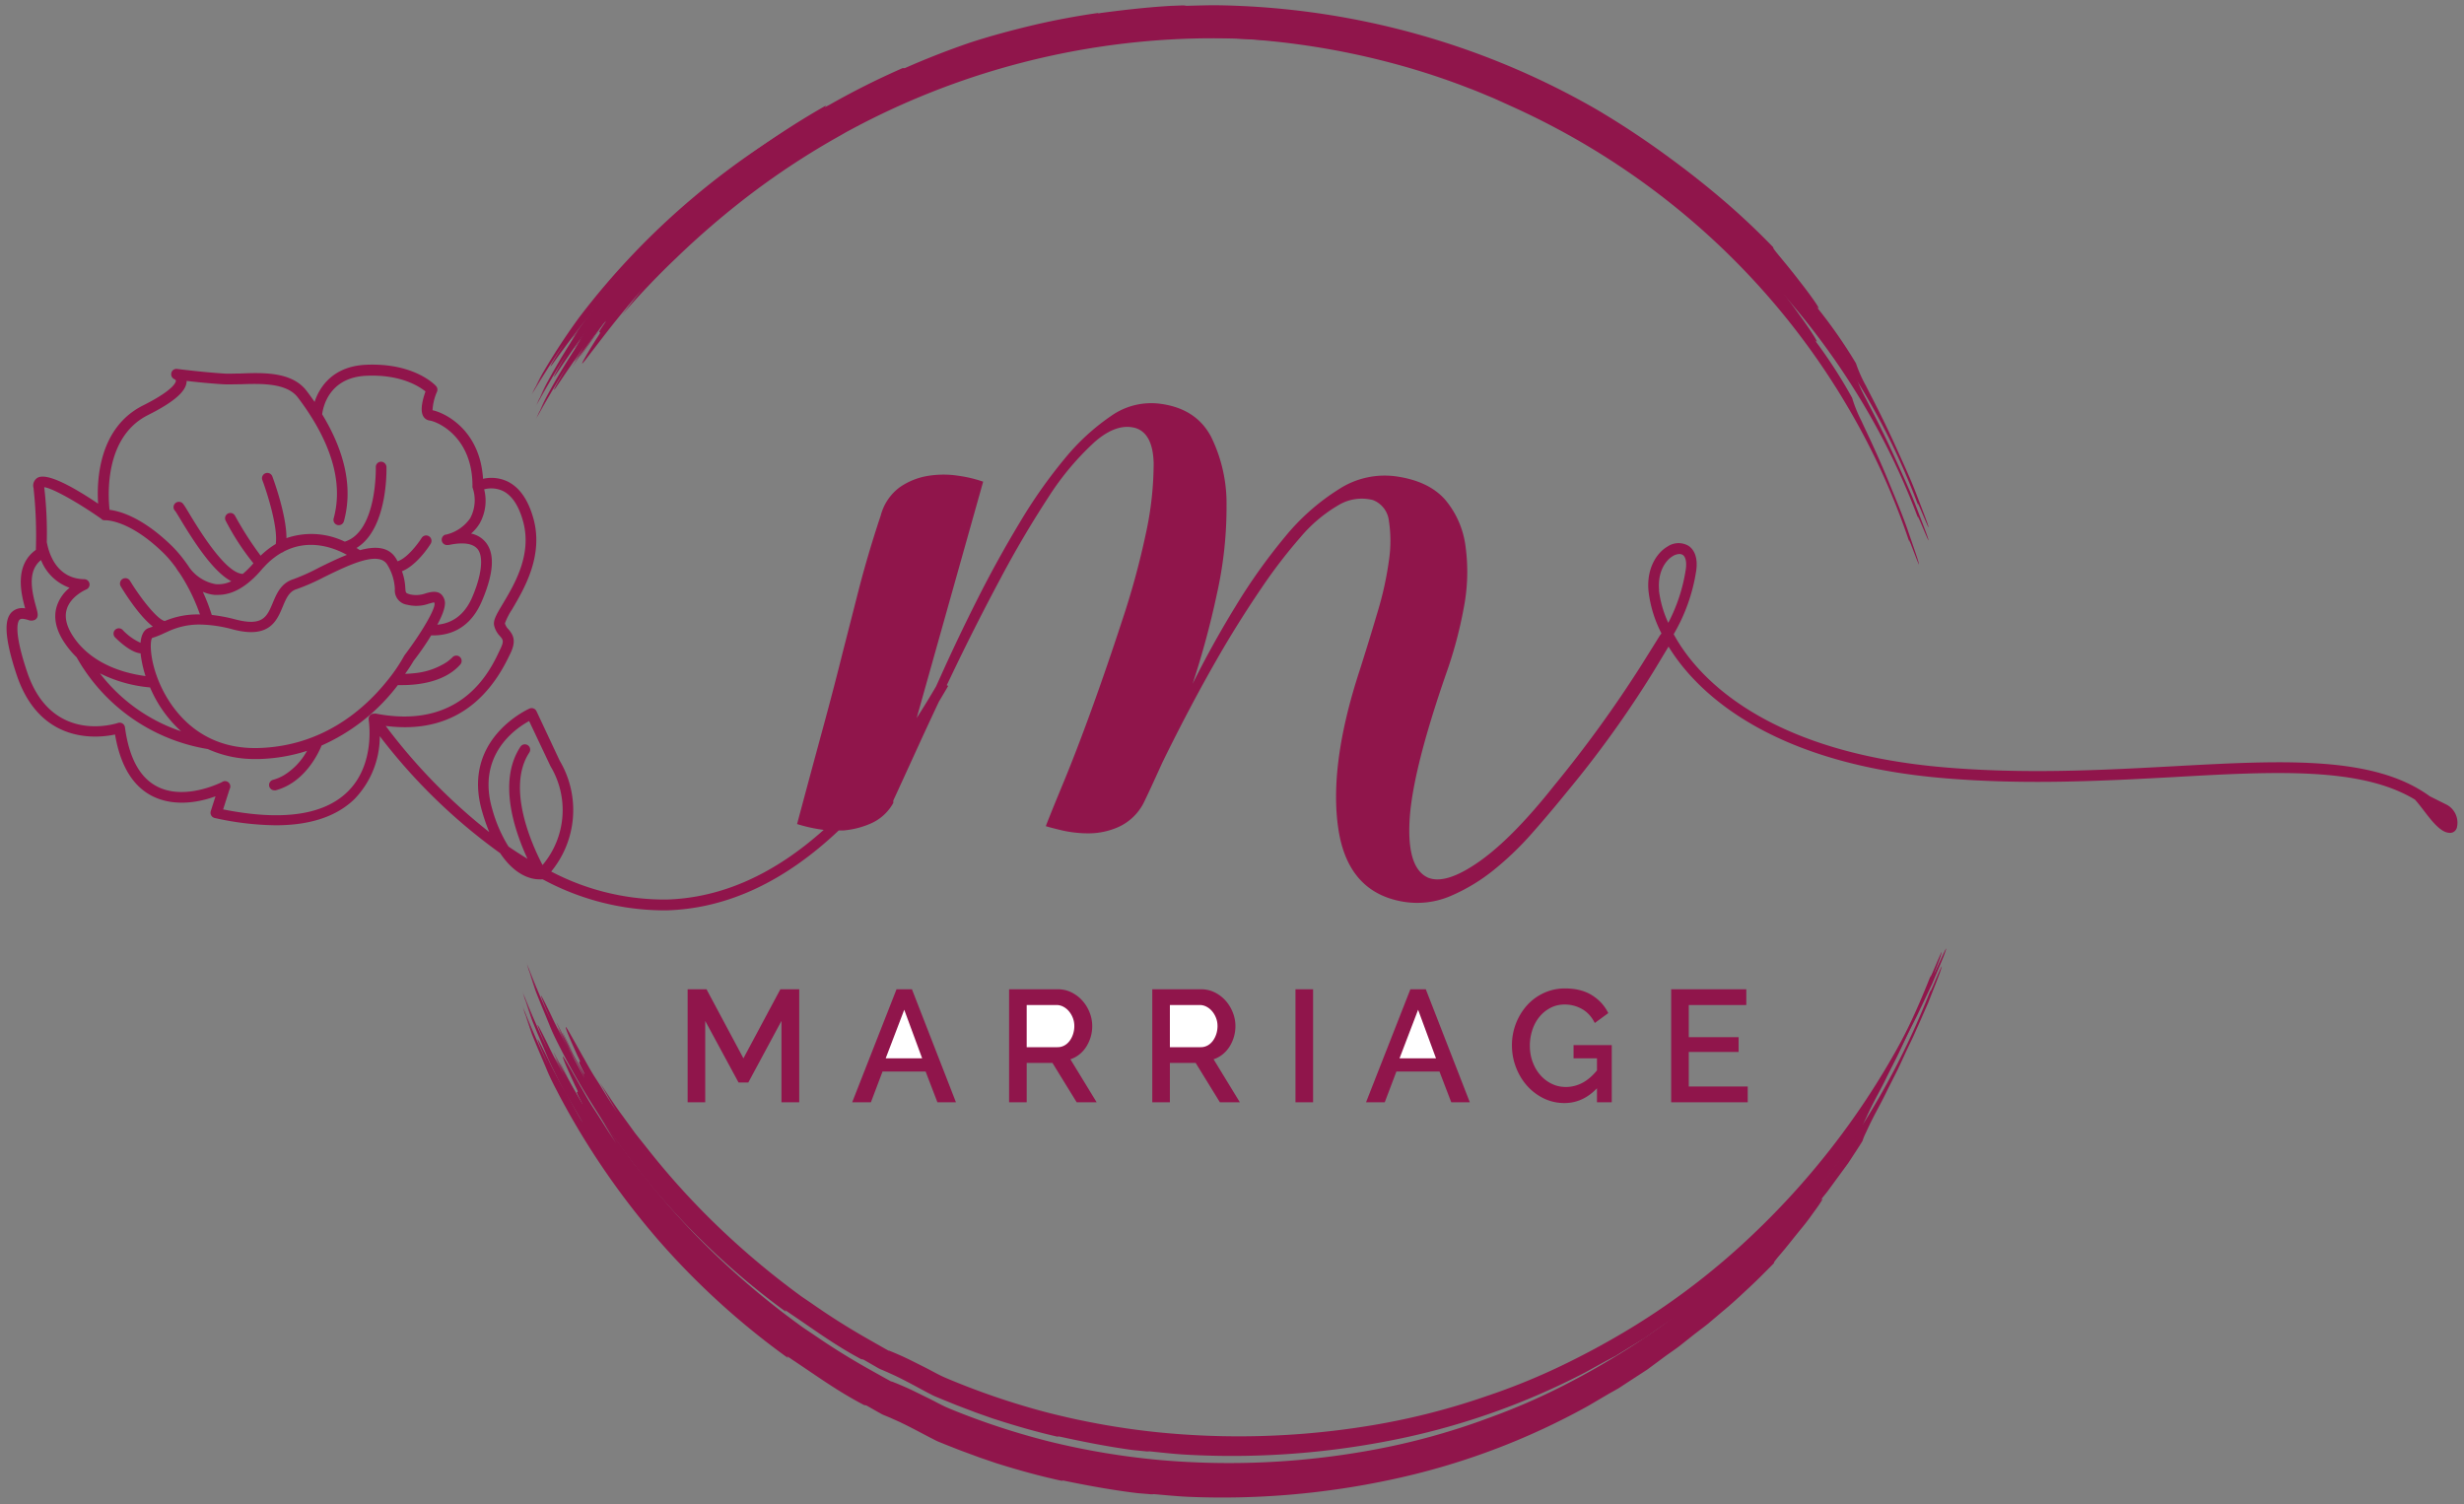 <svg height="105" viewBox="0 0 172 105" width="172" xmlns="http://www.w3.org/2000/svg"><rect x="0" y="0" width="172" height="105" fill="#808080" stroke="none"/><g fill="none" fill-rule="evenodd"><path d="m55.014 94.804c.032 0-.3-.302.254.086 1.774 1.174 3.153 2.199 5.044 3.189l.16.027 1.094.618c.207.098.246.102.351.149l.278.117.55.247c.735.344 1.477.747 2.247 1.15.168.079.39.208.57.274l.57.231c.39.149.782.313 1.141.442l1.125.415 1.145.391c1.535.482 3.082.912 4.644 1.245-.078-.04-.113-.063.2 0 1.3.266 3.125.618 5.004.845l.848.07c.102.015.206.015.308 0 .86.075 1.621.149 2.344.184 4.734.205 9.475-.19 14.11-1.174a49.44 49.44 0 0 0 13.88-5.18l1.398-.822.696-.391.676-.443 1.34-.872 1.261-.935c.313-.227.645-.446.97-.693l.987-.783c.333-.262.684-.516 1.016-.782l.996-.845c.676-.552 1.309-1.15 1.922-1.722.614-.571 1.172-1.147 1.711-1.686-.113.05.118-.243.508-.697s.895-1.111 1.399-1.722c.254-.305.488-.614.691-.9.203-.285.39-.532.52-.727.265-.392.351-.556.086-.306l.492-.61.492-.673.965-1.319c.559-.845.984-1.506 1.008-1.565.06-.19.135-.375.226-.552.122-.266.29-.63.54-1.119s.597-1.095.98-1.898l.668-1.322c.242-.49.48-1.037.762-1.628l.351-.732c.122-.258.23-.528.352-.782l.711-1.62c.41-1.057.781-1.957.879-2.3.352-1.112-1.043 2.41-.676 1.322a55.515 55.515 0 0 1 -12.11 18.782 50.442 50.442 0 0 1 -8.653 7.102 55.85 55.85 0 0 1 -4.895 2.825 45.07 45.07 0 0 1 -5.215 2.261 47.987 47.987 0 0 1 -8.313 2.274 55.238 55.238 0 0 1 -14.567.677 51.737 51.737 0 0 1 -7.786-1.295 50.983 50.983 0 0 1 -7.031-2.32c-.5-.208-1.012-.506-1.52-.752-.508-.247-1.012-.505-1.516-.728-.253-.11-.503-.219-.754-.317l-.187-.074h-.047l-.055-.031-.328-.18-1.246-.697a48.487 48.487 0 0 1 -3.813-2.383l-.68-.454a56.57 56.57 0 0 1 -6.015-4.98 53.793 53.793 0 0 1 -4.903-5.346l-.906-1.123-.864-1.174c-.593-.782-1.117-1.589-1.664-2.395.469.783.868 1.515 1.27 2.121-.57-.814-1.07-1.667-1.535-2.367s-.782-1.315-.977-1.636c-1.047-1.835-1.27-2.238-1.195-1.956.074.282.488 1.174.836 1.933.539 1.045-.329-.294.547 1.334l-.829-1.444-.758-1.483c-.054-.058.391.861.864 1.671s.883 1.53.613 1.15c-.305-.563-.672-1.142-.984-1.753-.313-.61-.649-1.216-.95-1.811.07.223.602 1.252 1.09 2.207.343.556.656 1.131.938 1.721-.184-.309-.645-1.13-1.055-1.91a15.186 15.186 0 0 0 -.863-1.615c-.04-.04.574 1.15.883 1.745-.473-.916-.926-1.71-1.246-2.371a37.088 37.088 0 0 0 -.715-1.425c-.29-.54-.176-.187.578 1.546-.274-.595-.606-1.315-.922-2.046-.317-.732-.602-1.491-.871-2.129.261.638.695 1.75.945 2.348l-.898-2.18.125.392.664 1.663-.598-1.452.438 1.268c.343.868.714 1.702 1.023 2.45.309.746.649 1.36.879 1.81a53.959 53.959 0 0 0 6.922 10.108 53.28 53.28 0 0 0 9.055 8.237z" fill="#90154b" fill-rule="nonzero"/><path d="m55.014 93.804c.032 0-.3-.302.254.086 1.774 1.174 3.153 2.199 5.044 3.189l.16.027 1.094.618c.207.098.246.102.351.149l.278.117.55.247c.735.344 1.477.747 2.247 1.15.168.079.39.208.57.274l.57.231c.39.149.782.313 1.141.442l1.125.415 1.145.391c1.535.482 3.082.912 4.644 1.245-.078-.04-.113-.063.2 0 1.3.266 3.125.618 5.004.845l.848.07c.102.015.206.015.308 0 .86.075 1.621.149 2.344.184 4.734.205 9.475-.19 14.11-1.174a49.44 49.44 0 0 0 13.88-5.18l1.398-.822.696-.391.676-.443 1.34-.872 1.261-.935c.313-.227.645-.446.97-.693l.987-.783c.333-.262.684-.516 1.016-.782l.996-.845c.676-.552 1.309-1.15 1.922-1.722.614-.571 1.172-1.147 1.711-1.686-.113.05.118-.243.508-.697s.895-1.111 1.399-1.722c.254-.305.488-.614.691-.9.203-.285.39-.532.52-.727.265-.392.351-.556.086-.306l.492-.61.492-.673.965-1.319c.559-.845.984-1.506 1.008-1.565.06-.19.135-.375.226-.552.122-.266.29-.63.54-1.119s.597-1.095.98-1.898l.668-1.322c.242-.49.48-1.037.762-1.628l.351-.732c.122-.258.23-.528.352-.782l.711-1.62c.41-1.057.781-1.957.879-2.3.352-1.112-1.043 2.41-.676 1.322a55.515 55.515 0 0 1 -12.11 18.782 50.442 50.442 0 0 1 -8.653 7.102 55.85 55.85 0 0 1 -4.895 2.825 45.07 45.07 0 0 1 -5.215 2.261 47.987 47.987 0 0 1 -8.313 2.274 55.238 55.238 0 0 1 -14.567.677 51.737 51.737 0 0 1 -7.786-1.295 50.983 50.983 0 0 1 -7.031-2.32c-.5-.208-1.012-.506-1.52-.752-.508-.247-1.012-.505-1.516-.728-.253-.11-.503-.219-.754-.317l-.187-.074h-.047l-.055-.031-.328-.18-1.246-.697a48.487 48.487 0 0 1 -3.813-2.383l-.68-.454a56.57 56.57 0 0 1 -6.015-4.98 53.793 53.793 0 0 1 -4.903-5.346l-.906-1.123-.864-1.174c-.593-.782-1.117-1.589-1.664-2.395.469.783.868 1.515 1.27 2.121-.57-.814-1.07-1.667-1.535-2.367s-.782-1.315-.977-1.636c-1.047-1.835-1.27-2.238-1.195-1.956.074.282.488 1.174.836 1.933.539 1.045-.329-.294.547 1.334l-.829-1.444-.758-1.483c-.054-.058.391.861.864 1.671s.883 1.53.613 1.15c-.305-.563-.672-1.142-.984-1.753-.313-.61-.649-1.216-.95-1.811.07.223.602 1.252 1.09 2.207.343.556.656 1.131.938 1.721-.184-.309-.645-1.13-1.055-1.91a15.186 15.186 0 0 0 -.863-1.615c-.04-.04.574 1.15.883 1.745-.473-.916-.926-1.71-1.246-2.371a37.088 37.088 0 0 0 -.715-1.425c-.29-.54-.176-.187.578 1.546-.274-.595-.606-1.315-.922-2.046-.317-.732-.602-1.491-.871-2.129.261.638.695 1.75.945 2.348l-.898-2.18.125.392.664 1.663-.598-1.452.438 1.268c.343.868.714 1.702 1.023 2.45.309.746.649 1.36.879 1.81a53.959 53.959 0 0 0 6.922 10.108 53.28 53.28 0 0 0 9.055 8.237z" fill="#90154b" fill-rule="nonzero"/><path d="m54.867 91.58c.031 0-.295-.3.252.088 1.753 1.179 3.115 2.206 4.988 3.207l.16.03 1.083.623c.205.1.244.104.348.152l.276.12.546.25c.729.35 1.464.757 2.226 1.165.167.079.387.21.566.277l.566.236c.388.152.776.32 1.133.452l1.118.426 1.137.402c1.527.498 3.066.945 4.623 1.298-.078-.04-.112-.063.2.003 1.295.283 3.113.66 4.988.914l.846.083c.102.016.206.018.309.005.858.088 1.618.174 2.34.22 4.73.283 9.477-.021 14.129-.904a50.14 50.14 0 0 0 13.967-4.83l1.412-.78.702-.37.683-.421 1.355-.831 1.278-.893c.316-.217.652-.426.98-.661l1.002-.749c.337-.25.693-.494 1.03-.748l1.01-.81c.685-.528 1.328-1.103 1.951-1.651.624-.549 1.192-1.102 1.74-1.62-.114.047.122-.236.52-.674.399-.437.914-1.071 1.428-1.66.26-.294.499-.593.707-.869s.4-.514.532-.703c.272-.378.361-.537.091-.297l.503-.589.504-.65.987-1.273c.573-.818 1.01-1.457 1.035-1.514.063-.185.142-.365.236-.536.126-.258.3-.612.558-1.086.259-.474.617-1.062 1.014-1.84l.69-1.282c.251-.475.499-1.007.79-1.58l.364-.71c.126-.25.24-.513.365-.76l.74-1.572c.428-1.027.814-1.9.918-2.236.37-1.081-1.085 2.34-.699 1.282a54.241 54.241 0 0 1 -12.432 18.168 50.26 50.26 0 0 1 -8.775 6.8 56.196 56.196 0 0 1 -4.943 2.68 45.61 45.61 0 0 1 -5.253 2.122 48.831 48.831 0 0 1 -8.35 2.081c-4.82.767-9.721.905-14.578.411a52.766 52.766 0 0 1 -7.762-1.401 51.753 51.753 0 0 1 -6.99-2.392c-.497-.211-1.003-.511-1.507-.761-.503-.25-1.002-.511-1.502-.738-.252-.112-.5-.223-.749-.323l-.186-.076-.047-.001-.054-.032-.325-.182-1.234-.703a48.634 48.634 0 0 1 -3.771-2.397l-.672-.456a56.287 56.287 0 0 1 -5.929-4.977 53.052 53.052 0 0 1 -4.81-5.315l-.886-1.114-.843-1.164c-.58-.775-1.09-1.573-1.623-2.371.456.773.841 1.496 1.233 2.097-.556-.807-1.041-1.65-1.494-2.343s-.758-1.3-.948-1.617c-1.015-1.814-1.23-2.212-1.161-1.935s.467 1.157.802 1.906c.521 1.031-.323-.293.524 1.315l-.803-1.427-.732-1.465c-.054-.058.375.85.834 1.65s.856 1.512.593 1.136c-.295-.556-.652-1.13-.954-1.732-.302-.603-.627-1.202-.918-1.789.067.22.58 1.236 1.052 2.178.333.55.636 1.119.908 1.7a52.01 52.01 0 0 1 -1.022-1.886 14.75 14.75 0 0 0 -.835-1.596c-.039-.039.554 1.136.852 1.723-.456-.904-.896-1.689-1.205-2.341a35.977 35.977 0 0 0 -.69-1.406c-.28-.534-.172-.187.552 1.522-.264-.587-.583-1.297-.887-2.018-.304-.722-.576-1.47-.834-2.098.25.628.665 1.723.905 2.313l-.861-2.148.118.385.635 1.639-.572-1.43.415 1.247c.33.856.686 1.678.981 2.415.296.736.625 1.343.848 1.787a52.744 52.744 0 0 0 6.747 10.009 52.855 52.855 0 0 0 8.911 8.215zm2.795-84.216c.028.019-.315.249.252-.054a55.053 55.053 0 0 1 5.086-2.552h.157a56.715 56.715 0 0 1 4.55-1.78c1.469-.48 2.958-.875 4.455-1.232a52.115 52.115 0 0 1 4.526-.846c-.075.031-.11.054.193 0 1.26-.165 3.013-.383 4.84-.49l.789-.03c.099-.006.199.003.295.026.827-.019 1.576-.046 2.241-.038 9.344.151 18.484 2.68 26.514 7.337a60.527 60.527 0 0 1 5.07 3.373 62.758 62.758 0 0 1 3.746 2.97 50.236 50.236 0 0 1 3.43 3.24c-.11-.047.107.23.47.667.362.437.858 1.036 1.31 1.63.927 1.175 1.703 2.303 1.21 1.824a34.58 34.58 0 0 1 2.758 3.948c.184.545.419 1.073.7 1.577.462.921 1.214 2.303 2.222 4.555.394.875.906 1.98 1.284 2.97.379.99.71 1.835.812 2.157.323 1.013-.977-2.302-.65-1.278a49.31 49.31 0 0 0 -4.727-9.451c-5.741-8.995-14.22-16.02-24.253-20.1l-1.158-.476c-.488-.177-1.063-.411-1.733-.634a50.328 50.328 0 0 0 -4.943-1.45 53.742 53.742 0 0 0 -13.878-1.447 53.544 53.544 0 0 0 -23.91 6.397c-.232.12-.456.253-.685.384a53.91 53.91 0 0 0 -6.216 4.064 58.332 58.332 0 0 0 -5.215 4.474 55.467 55.467 0 0 0 -3.781 3.972c.523-.672 1-1.305 1.441-1.83a69.559 69.559 0 0 0 -2.832 3.453l-1.182 1.535c-.2.253-.248.28-.193.161.11-.234.591-1.051 1.009-1.7.618-.917-.359.227.654-1.186-.394.488-.662.875-.942 1.255s-.547.768-.906 1.282c.309-.502.647-.987 1.013-1.45.516-.71 1.012-1.32.705-1.002-.37.48-.74 1.001-1.135 1.535a36.034 36.034 0 0 0 -1.103 1.58c.393-.66.822-1.3 1.284-1.918.587-.821 1.182-1.554 1.076-1.5-.225.257-.737.978-1.213 1.654-.31.484-.647.952-1.009 1.4-.04.035.662-1.013 1.04-1.535-1.146 1.566-1.97 2.82-2.296 3.297-.166.238-.213.276-.107.061.107-.215.359-.68.827-1.431-.689 1.02-1.536 2.544-2.178 3.672.315-.564.847-1.535 1.182-2.06-.394.625-.745 1.273-1.107 1.918l.158-.353c.263-.483.523-.975.827-1.466a37.3 37.3 0 0 0 -.74 1.274c.157-.334.334-.717.559-1.124a45.33 45.33 0 0 1 2.28-3.745c4.465-6.33 10.315-11.619 17.127-15.484z" fill="#90154b" fill-rule="nonzero"/><path d="m57.662 8.275c.028.019-.315.25.252-.054a55.053 55.053 0 0 1 5.086-2.552h.157a56.715 56.715 0 0 1 4.55-1.78c1.469-.48 2.958-.875 4.455-1.232a52.115 52.115 0 0 1 4.526-.844c-.075.03-.11.053.193 0 1.26-.165 3.013-.384 4.84-.492l.789-.03c.099-.006.199.003.295.026.827-.019 1.576-.046 2.241-.038 9.344.151 18.484 2.68 26.514 7.337a60.527 60.527 0 0 1 5.07 3.373 62.758 62.758 0 0 1 3.746 2.97 50.236 50.236 0 0 1 3.43 3.24c-.11-.047.107.23.47.667.362.437.858 1.036 1.31 1.63.927 1.175 1.703 2.303 1.21 1.824a34.58 34.58 0 0 1 2.758 3.948c.184.545.419 1.073.7 1.577.462.921 1.214 2.303 2.222 4.555.394.875.906 1.98 1.284 2.97.379.99.71 1.835.812 2.157.323 1.013-.977-2.302-.65-1.278a49.31 49.31 0 0 0 -4.727-9.451c-5.741-8.995-14.22-16.02-24.253-20.1l-1.158-.476c-.488-.177-1.063-.41-1.733-.633a50.328 50.328 0 0 0 -4.943-1.451 53.742 53.742 0 0 0 -13.878-1.447 53.544 53.544 0 0 0 -23.91 6.397c-.232.12-.456.254-.685.384a53.91 53.91 0 0 0 -6.216 4.064 58.332 58.332 0 0 0 -5.215 4.474 55.467 55.467 0 0 0 -3.781 3.972c.523-.672 1-1.305 1.441-1.83a69.559 69.559 0 0 0 -2.832 3.453l-1.182 1.535c-.2.253-.248.28-.193.161.11-.234.591-1.051 1.009-1.7.618-.917-.359.227.654-1.185-.394.487-.662.874-.942 1.254s-.547.768-.906 1.282c.309-.502.647-.986 1.013-1.45.516-.71 1.012-1.32.705-1.002-.37.48-.74 1.002-1.135 1.535a36.034 36.034 0 0 0 -1.103 1.581c.393-.661.822-1.302 1.284-1.919.587-.821 1.182-1.554 1.076-1.5-.225.257-.737.978-1.213 1.654-.31.484-.647.952-1.009 1.4-.04.035.662-1.013 1.04-1.535-1.146 1.566-1.97 2.82-2.296 3.297-.166.238-.213.276-.107.061.107-.215.359-.68.827-1.431-.689 1.02-1.536 2.544-2.178 3.672.315-.564.847-1.535 1.182-2.06-.394.625-.745 1.274-1.107 1.918l.158-.353c.263-.483.523-.975.827-1.466a37.3 37.3 0 0 0 -.74 1.274c.157-.334.334-.717.559-1.124a45.33 45.33 0 0 1 2.28-3.745c4.465-6.33 10.315-11.619 17.127-15.484z" fill="#90154b" fill-rule="nonzero"/><path d="m58.074 7.3c.027.02-.324.238.254-.046a55.084 55.084 0 0 1 5.172-2.374l.157.006a56.742 56.742 0 0 1 4.61-1.622 56.697 56.697 0 0 1 4.495-1.077 52.128 52.128 0 0 1 4.553-.686c-.076.028-.112.05.193.006 1.265-.121 3.025-.279 4.855-.323l.789-.003c.1-.002.198.01.294.037.827.01 1.576.008 2.241.04 9.333.474 18.379 3.319 26.24 8.25a60.486 60.486 0 0 1 4.948 3.547 62.713 62.713 0 0 1 3.64 3.099 50.2 50.2 0 0 1 3.314 3.355c-.108-.05.098.234.445.684s.822 1.065 1.254 1.675c.884 1.206 1.62 2.36 1.144 1.864a34.556 34.556 0 0 1 2.617 4.042 9.46 9.46 0 0 0 .645 1.6c.429.937 1.132 2.343 2.06 4.63.364.888.836 2.01 1.18 3.012.343 1.003.644 1.858.735 2.184.287 1.023-.896-2.335-.605-1.3a49.283 49.283 0 0 0 -4.392-9.61c-5.422-9.187-13.647-16.503-23.531-20.928l-1.14-.516c-.483-.193-1.05-.447-1.71-.693a50.307 50.307 0 0 0 -4.89-1.62 53.733 53.733 0 0 0 -13.818-1.927 53.561 53.561 0 0 0 -24.12 5.564c-.237.11-.466.237-.699.36a53.945 53.945 0 0 0 -6.355 3.846 58.374 58.374 0 0 0 -5.369 4.29 55.507 55.507 0 0 0 -3.919 3.839c.547-.653 1.046-1.27 1.505-1.78a69.609 69.609 0 0 0 -2.951 3.354l-1.235 1.493c-.21.246-.258.271-.199.154.119-.23.628-1.03 1.068-1.664.65-.895-.367.214.695-1.162-.411.473-.692.851-.985 1.221s-.574.748-.95 1.25c.325-.491.68-.964 1.062-1.415.54-.691 1.058-1.284.74-.976-.387.466-.775.975-1.188 1.494-.412.52-.793 1.029-1.158 1.542.416-.647.867-1.272 1.351-1.873.616-.8 1.236-1.512 1.128-1.462-.234.25-.77.952-1.271 1.61-.326.474-.68.93-1.057 1.366-.04.033.697-.99 1.093-1.498-1.2 1.525-2.067 2.75-2.41 3.214-.174.232-.223.27-.11.058.115-.211.383-.666.878-1.402-.725.997-1.625 2.49-2.306 3.595.335-.553.9-1.505 1.253-2.018-.415.611-.789 1.247-1.173 1.879l.17-.348c.28-.474.557-.956.878-1.436-.27.41-.53.826-.785 1.248.169-.329.36-.706.598-1.105a45.36 45.36 0 0 1 2.411-3.664c4.685-6.17 10.717-11.254 17.66-14.88z" fill="#90154b" fill-rule="nonzero"/><path d="m6.862 47.22c1.635 1.693 3.865 2.956 6.404 3.629-1.066-.762-1.91-1.7-2.475-2.75a13.16 13.16 0 0 1 -3.93-.878z"/><path d="m17.8 52.66c4.223-.119 7.033-2.473 8.659-4.431.464-.551.876-1.145 1.228-1.774l.035-.05c1.181-1.523 2.082-3.105 2.008-3.45a.223.223 0 0 0 -.028-.067c-.035 0-.232.055-.362.09-.468.165-.974.19-1.456.071a.97.97 0 0 1 -.839-1.055 3.356 3.356 0 0 0 -.5-1.61c-.562-1-2.629 0-4.286.805-.599.312-1.218.582-1.854.808-.524.161-.72.632-.953 1.178-.393.965-.909 2.17-3.365 1.53a9.028 9.028 0 0 0 -2.26-.33 5.008 5.008 0 0 0 -2.156.471l-.248.11a5.659 5.659 0 0 1 -.811.318c-.142.153-.2 1.373.472 2.97.563 1.378 2.374 4.54 6.715 4.415z"/><path d="m12.109 38.123c.32.322.616.67.884 1.038.108.145.212.29.312.444a2.84 2.84 0 0 0 1.811 1.144c.367.03.736-.04 1.068-.202-1.2-.635-2.444-2.505-3.543-4.348-.124-.206-.252-.404-.304-.493a.37.37 0 0 1 -.094-.425.363.363 0 0 1 .374-.217c.212.024.252.093.648.76.623 1.042 2.499 4.185 3.71 4.214.264-.223.509-.468.732-.732a17.209 17.209 0 0 1 -1.895-2.913.37.37 0 0 1 -.009-.376.363.363 0 0 1 .64.013c.522.958 1.11 1.877 1.76 2.751.314-.309.663-.58 1.04-.808.167-1.135-.584-3.515-.908-4.376a.37.37 0 0 1 .214-.474c.189-.072.399.025.47.216.112.307.975 2.679.975 4.274a5.26 5.26 0 0 1 3.999.239h.028c2.219-.715 2.119-5.09 2.119-5.135a.37.37 0 0 1 .1-.265.362.362 0 0 1 .256-.115c.198 0 .363.155.376.355 0 .186.1 4.287-2.06 5.6l.236.154c1.08-.295 2.028-.247 2.523.642l.064.125c.664-.214 1.424-1.236 1.66-1.616a.368.368 0 0 1 .638.032c.06.119.053.26-.018.372-.108.174-.964 1.511-1.976 1.9.136.374.214.768.232 1.167.024.34.024.34.332.432.36.08.735.053 1.08-.077.4-.109 1.055-.29 1.287.47.112.367-.128 1.01-.5 1.7.8-.077 1.784-.497 2.4-1.895.687-1.616.8-2.78.371-3.329-.427-.55-1.287-.432-1.975-.283h-.06a.37.37 0 0 1 -.148-.723h.04a2.798 2.798 0 0 0 1.66-1.127c.352-.657.41-1.435.16-2.138a.367.367 0 0 1 0-.097c0-3.365-2.36-4.444-2.947-4.516a.588.588 0 0 1 -.452-.316c-.24-.404-.024-1.212.152-1.713-.428-.347-1.732-1.212-4.095-1.082-2.543.125-2.955 2.17-3.015 2.658 1.6 2.654 2.112 5.14 1.496 7.39a.363.363 0 1 1 -.613.16.372.372 0 0 1 -.091-.358c.568-2.073.072-4.4-1.475-6.913a18.03 18.03 0 0 0 -.344-.538c-.192-.286-.4-.577-.628-.88-.8-1.039-2.547-.982-3.963-.934-.444 0-.863.029-1.2 0a53.078 53.078 0 0 1 -2.502-.23c0 .695-.852 1.446-2.663 2.36-2.943 1.482-2.763 5.418-2.651 6.52.66.073 2.227.477 4.282 2.514zm-9.662.122c.029.211.39 2.447 2.64 2.482a.37.37 0 0 1 .368.291.355.355 0 0 1 -.234.4s-1.114.45-1.38 1.356c-.169.58.036 1.25.61 1.992 1.172 1.514 3.106 2.22 4.955 2.455a7.288 7.288 0 0 1 -.304-1.196c0-.114-.028-.22-.04-.326-.656-.054-1.447-.733-1.804-1.07a.347.347 0 0 1 0-.506.386.386 0 0 1 .529 0c.358.365.789.658 1.266.863.053-.553.262-.91.615-1.004.082-.024.164-.055.25-.086-.939-.69-1.91-2.142-2.254-2.683a.354.354 0 0 1 .115-.502.39.39 0 0 1 .524.11c.82 1.27 1.963 2.62 2.459 2.706a6.117 6.117 0 0 1 2.504-.49 12.186 12.186 0 0 0 -1.414-2.745 4.529 4.529 0 0 1 -.283-.392 7.833 7.833 0 0 0 -.82-.93c-2.5-2.353-4.163-2.247-4.18-2.247a.385.385 0 0 1 -.233-.063c-1.73-1.152-3.487-2.074-4.049-2.137.145 1.236.199 2.48.16 3.722z"/><path d="m19.069 42.25c.272-.658.576-1.407 1.449-1.676a14.54 14.54 0 0 0 1.806-.827 27.177 27.177 0 0 1 1.92-.89c-.884-.496-2.626-1.18-4.412-.232a.363.363 0 0 1 -.15.08c-.43.254-.82.57-1.161.938-.082.087-.167.178-.248.278-.99 1.175-2.005 1.766-3.02 1.766h-.26a2.723 2.723 0 0 1 -.812-.219c.246.53.458 1.076.633 1.635.56.064 1.116.17 1.66.318 1.905.513 2.197-.194 2.595-1.17z"/><path d="m34.288 45.86.082-.17c.265-.542.18-.64-.033-.885-.199-.203-.34-.456-.408-.733-.082-.366.18-.814.616-1.527.817-1.364 2.061-3.429 1.412-5.742-.31-1.103-.816-1.816-1.448-2.117a1.963 1.963 0 0 0 -1.282-.098c.21.813.092 1.676-.33 2.403-.16.254-.359.482-.588.676.398.077.758.289 1.02.598.661.815.571 2.191-.27 4.126-.84 1.934-2.322 2.366-3.415 2.366h-.147a30.18 30.18 0 0 1 -1.225 1.763c-.175.308-.365.607-.571.896.18 0 .384 0 .604-.04l2.04-.612c.243-.14.462-.318.65-.525a.372.372 0 1 1 .542.505c-1.118 1.266-3.081 1.433-4.036 1.433h-.347l-.229.29a13.636 13.636 0 0 1 -5.126 3.917c-.245.59-1.224 2.586-3.224 3.12a.368.368 0 0 1 -.094 0 .371.371 0 0 1 -.094-.73 3.15 3.15 0 0 0 .78-.33l1.498-1.502.114-.187c-1.092.349-2.229.54-3.375.57h-.262a7.97 7.97 0 0 1 -3.33-.692 12.982 12.982 0 0 1 -9.211-6.394 6.145 6.145 0 0 1 -.682-.774c-.718-.965-.963-1.877-.727-2.716.163-.53.483-1 .919-1.344a3.364 3.364 0 0 1 -2.008-1.93c-.906.729-.706 1.995-.347 3.258.126.44.208.733-.082.904a.605.605 0 0 1 -.498 0c-.236-.061-.481-.114-.587 0-.107.114-.409.757.534 3.616 1.702 5.05 6.196 3.62 6.388 3.56a.372.372 0 0 1 .485.3c.286 2.11 1.045 3.495 2.253 4.122 1.967 1.018 4.526-.281 4.55-.297a.372.372 0 0 1 .527.443l-.453 1.41c4.114.814 7.049.407 8.73-1.222 2.004-1.93 1.498-4.98 1.49-5.01a2.414 2.414 0 0 0 0-.138.362.362 0 0 1 .04-.093.191.191 0 0 1 .086-.11l.033-.033a.38.38 0 0 1 .065-.028.364.364 0 0 1 .07-.029.364.364 0 0 1 .065 0 .356.356 0 0 1 .074 0c6.101 1.262 8.105-2.9 8.762-4.268zm84.161-5.547c.078-.579 0-1.018-.195-1.18a.346.346 0 0 0 -.23-.074.803.803 0 0 0 -.446.166c-.495.347-1.03 1.268-.913 2.712a9.76 9.76 0 0 0 .601 2.563 15.156 15.156 0 0 0 1.183-4.187zm-79.562 13.666-1.578-3.13c-1.022.522-3.91 2.37-2.716 6.123a9.53 9.53 0 0 0 1.186 2.547c.46.296.929.583 1.41.854-.924-1.86-2.222-5.35-.516-7.757a.407.407 0 0 1 .537-.098c.177.11.229.333.117.503-1.75 2.462.249 6.47.988 7.805 1.741-1.927 1.971-4.688.572-6.847z"/><g fill-rule="nonzero"><path d="m31.564 46.314-1.83.907c.642-.084 1.266-.393 1.83-.907zm-10.979 7.256-.915.907c.374-.227.687-.538.915-.907z" fill="#90154b"/><path d="m170.834 56.196-1.218-.609c-3.928-2.859-10.221-2.516-17.943-2.095-4.894.265-10.437.568-16.175.053-11.305-1.013-16.637-5.546-18.666-9.274a12.458 12.458 0 0 0 1.566-4.39c.17-1.116-.251-1.59-.523-1.773a1.372 1.372 0 0 0 -1.493.057c-.702.409-1.461 1.483-1.307 3.104a8.58 8.58 0 0 0 .905 2.948c-.03.043-.062.084-.098.123a466.34 466.34 0 0 1 -1.302 2.087 85.333 85.333 0 0 1 -6.087 8.405c-1.94 2.45-3.684 4.22-5.234 5.309s-2.74 1.464-3.571 1.127c-.999-.447-1.427-1.808-1.287-4.084.141-2.276.985-5.648 2.532-10.116.54-1.51.957-3.061 1.246-4.64.274-1.404.316-2.844.126-4.263a6.272 6.272 0 0 0 -1.412-3.267c-.75-.863-1.87-1.408-3.364-1.633a5.862 5.862 0 0 0 -4.058.878 15.48 15.48 0 0 0 -3.782 3.344 40.15 40.15 0 0 0 -3.449 4.852 69.755 69.755 0 0 0 -2.99 5.395 59.904 59.904 0 0 0 1.704-6.314c.45-2.01.672-4.065.665-6.126a10.543 10.543 0 0 0 -1.08-4.807c-.692-1.31-1.868-2.076-3.53-2.299a4.845 4.845 0 0 0 -3.404.817 15.415 15.415 0 0 0 -3.283 3.01 34.971 34.971 0 0 0 -3.157 4.492 80.652 80.652 0 0 0 -2.91 5.268 133.095 133.095 0 0 0 -2.576 5.395l-.34.752a63.04 63.04 0 0 1 -1.352 2.205l4.642-16.503a9.05 9.05 0 0 0 -1.704-.409 6.766 6.766 0 0 0 -2.118 0c-.715.11-1.396.381-1.993.793a3.558 3.558 0 0 0 -1.33 1.964 77.462 77.462 0 0 0 -1.522 5.121c-.38 1.49-.767 3.009-1.165 4.558-.387 1.56-.83 3.26-1.331 5.1-.5 1.841-1.11 4.098-1.826 6.772a10.781 10.781 0 0 0 1.858.408c-3.465 3.104-7.109 4.733-10.903 4.86h-.479a17.061 17.061 0 0 1 -7.64-1.952 6.757 6.757 0 0 0 .596-7.735l-1.623-3.459a.372.372 0 0 0 -.48-.184c-.048.02-4.828 2.12-3.298 7.24.136.47.297.933.483 1.385a39.955 39.955 0 0 1 -7.231-7.412c.444.058.891.088 1.339.09 3.246 0 5.701-1.666 7.28-4.974l.08-.164c.447-.91.191-1.323-.133-1.703a.945.945 0 0 1 -.244-.408c.129-.346.298-.675.503-.98.812-1.389 2.216-3.712 1.486-6.342-.37-1.332-.995-2.21-1.855-2.606a2.638 2.638 0 0 0 -1.66-.163c-.214-3.447-2.69-4.615-3.526-4.787.025-.444.13-.88.309-1.286a.373.373 0 0 0 -.07-.408c-.06-.066-1.525-1.634-4.901-1.479-2.337.115-3.246 1.597-3.571 2.594-.17-.25-.349-.499-.548-.76-1.022-1.356-3.027-1.29-4.638-1.225-.434 0-.84.028-1.16 0-1.45-.09-3.247-.319-3.247-.319a.361.361 0 0 0 -.405.274.376.376 0 0 0 .21.44s.106.05.106.111-.049.596-2.293 1.724c-3.084 1.547-3.245 5.207-3.135 6.856-1.7-1.143-3.6-2.213-4.249-1.796a.64.64 0 0 0 -.26.706 30.36 30.36 0 0 1 .163 4.317c-1.538 1.09-1.015 3.12-.747 4.084a1.05 1.05 0 0 0 -.962.285c-.345.372-.677 1.226.374 4.374 1.623 4.803 5.563 4.42 6.861 4.145.366 2.144 1.218 3.582 2.573 4.284 1.59.817 3.425.409 4.44.029l-.33 1.037a.374.374 0 0 0 .277.478c1.397.318 2.824.488 4.256.507 2.403 0 4.24-.609 5.495-1.826a6.294 6.294 0 0 0 1.769-4.394 39.687 39.687 0 0 0 8.404 8.168c1.091 1.633 2.244 1.825 2.718 1.825.073.006.147.006.22 0h.032a17.907 17.907 0 0 0 8.217 2.165h.5c4.187-.14 8.18-2.01 11.945-5.575h.32a6.056 6.056 0 0 0 1.953-.502 3.287 3.287 0 0 0 1.538-1.422v-.167c.387-.836.968-2.105 1.745-3.806.446-.976.929-2.013 1.436-3.092.215-.359.434-.727.65-1.098l-.098-.057.629-1.311a168.784 168.784 0 0 1 3.116-6.126 72.662 72.662 0 0 1 3.324-5.644c.907-1.434 1.999-2.74 3.246-3.888 1.052-.92 2.022-1.241 2.91-.964.773.273 1.179 1.081 1.217 2.426a23.089 23.089 0 0 1 -.54 4.9 55.244 55.244 0 0 1 -1.672 6.13c-.72 2.203-1.439 4.294-2.159 6.274-.72 1.979-1.383 3.7-1.992 5.162-.611 1.478-1 2.439-1.165 2.883.165.057.539.155 1.12.294a8.252 8.252 0 0 0 1.912.208 5.114 5.114 0 0 0 2.077-.461 3.687 3.687 0 0 0 1.705-1.634c.165-.335.358-.743.58-1.225s.47-1.026.746-1.634a133.774 133.774 0 0 1 1.912-3.76 108.849 108.849 0 0 1 2.37-4.264 76.96 76.96 0 0 1 2.657-4.182 35.797 35.797 0 0 1 2.699-3.513 10.16 10.16 0 0 1 2.617-2.217 3.156 3.156 0 0 1 2.435-.376c.617.236 1.05.801 1.12 1.462a9.21 9.21 0 0 1 0 2.761 23.189 23.189 0 0 1 -.792 3.594 203.16 203.16 0 0 1 -1.245 4.055c-1.442 4.405-1.94 8.098-1.494 11.08.447 2.98 1.977 4.68 4.59 5.096a5.91 5.91 0 0 0 3.246-.408 12.826 12.826 0 0 0 2.99-1.797 21.566 21.566 0 0 0 2.703-2.593 90.046 90.046 0 0 0 2.435-2.883 73.857 73.857 0 0 0 6.066-8.446c.341-.56.678-1.127 1.019-1.69 2.337 3.806 7.868 8.167 18.946 9.16 5.786.518 11.362.216 16.28-.05 7.182-.408 13.107-.71 16.876 1.569.743.816 1.57 2.307 2.435 2.323.233.01.44-.147.495-.375a1.429 1.429 0 0 0 -.67-1.568zm-160.508-27.22c1.842-.923 2.703-1.682 2.703-2.385.665.078 1.66.18 2.54.233.353.02.779 0 1.217 0 1.44-.049 3.247-.106 4.022.944.23.306.438.596.637.89.113.171.23.351.349.543 1.57 2.54 2.073 4.9 1.497 6.988a.375.375 0 0 0 .092.36.37.37 0 0 0 .622-.16c.625-2.271.114-4.787-1.517-7.47.064-.498.478-2.56 3.06-2.687 2.397-.118 3.72.74 4.154 1.095-.178.498-.405 1.306-.154 1.731a.596.596 0 0 0 .442.298c.597.086 2.995 1.164 2.991 4.566a.37.37 0 0 0 0 .098c.255.71.196 1.497-.162 2.16a2.84 2.84 0 0 1 -1.684 1.14h-.04a.373.373 0 0 0 .178.723h.06c.699-.151 1.595-.213 2.005.286.41.498.32 1.747-.377 3.365-.609 1.413-1.595 1.837-2.435 1.915.377-.698.62-1.344.507-1.72-.235-.767-.909-.583-1.306-.473-.35.13-.73.158-1.096.078-.312-.094-.312-.094-.337-.437a4.004 4.004 0 0 0 -.235-1.18c1.03-.41 1.899-1.745 2.004-1.92a.379.379 0 0 0 -.296-.58.374.374 0 0 0 -.332.172c-.24.383-1.01 1.417-1.684 1.633l-.065-.127c-.504-.902-1.465-.947-2.56-.649l-.24-.155c2.19-1.327 2.098-5.468 2.09-5.66a.382.382 0 0 0 -.382-.36.368.368 0 0 0 -.361.384c0 .045.101 4.468-2.15 5.19h-.03a5.357 5.357 0 0 0 -4.057-.24c0-1.613-.872-4.01-.99-4.32a.372.372 0 1 0 -.678.305c.325.874 1.088 3.267.921 4.423-.381.23-.735.505-1.055.817a23.472 23.472 0 0 1 -1.785-2.781.369.369 0 0 0 -.65-.013.374.374 0 0 0 .009.38 17.388 17.388 0 0 0 1.923 2.945 6.277 6.277 0 0 1 -.742.74c-1.218-.025-3.133-3.207-3.766-4.26-.406-.674-.446-.744-.657-.768a.369.369 0 0 0 -.38.22.373.373 0 0 0 .095.43c.053.073.183.29.309.497 1.116 1.863 2.382 3.753 3.595 4.395a2.09 2.09 0 0 1 -1.083.204 2.883 2.883 0 0 1 -1.839-1.156 8.88 8.88 0 0 0 -.316-.45 8.993 8.993 0 0 0 -.897-1.049c-2.086-2.042-3.68-2.45-4.362-2.536-.126-1.135-.308-5.109 2.678-6.612zm.783 18.647c-.698-1.662-.637-2.932-.487-3.091a5.8 5.8 0 0 0 .836-.33l.256-.115a5.122 5.122 0 0 1 2.224-.49c.787.014 1.57.13 2.329.343 2.532.661 3.051-.588 3.47-1.593.239-.572.442-1.066.981-1.225a14.965 14.965 0 0 0 1.912-.841c1.712-.838 3.838-1.879 4.419-.838.31.506.487 1.082.515 1.675-.053.54.33 1.026.864 1.098a2.61 2.61 0 0 0 1.502-.073c.133-.037.34-.094.373-.094a.234.234 0 0 1 .028.07c.077.359-.872 2.005-2.07 3.59l-.036.052a11.846 11.846 0 0 1 -1.266 1.846c-1.663 2.042-4.565 4.492-8.927 4.61-4.46.12-6.326-3.172-6.923-4.594zm1.546 3.43a11.92 11.92 0 0 1 -5.68-4.05 9.691 9.691 0 0 0 3.501.984 8.743 8.743 0 0 0 2.171 3.067h.008zm1.502-9.743c.258.113.531.186.811.216h.26c1.015 0 2.029-.588 3.02-1.744.08-.098.165-.187.247-.273.34-.364.731-.676 1.16-.927a.364.364 0 0 0 .15-.078c1.786-.935 3.53-.261 4.411.229-.645.253-1.306.576-1.92.878-.582.313-1.185.586-1.805.817-.872.27-1.177 1.004-1.449 1.654-.405.963-.69 1.658-2.6 1.16-.545-.146-1.1-.251-1.66-.315a13.193 13.193 0 0 0 -.625-1.617zm-7.06-5.056c.067.047.148.07.23.065 0 0 1.664-.102 4.14 2.34.295.301.566.625.811.968.086.141.18.277.28.409a12.943 12.943 0 0 1 1.4 2.858 5.798 5.798 0 0 0 -2.455.458c-.491-.09-1.623-1.49-2.435-2.818a.375.375 0 0 0 -.65.03.38.38 0 0 0 .017.378c.341.564 1.307 2.075 2.232 2.794a3.012 3.012 0 0 1 -.247.09c-.354.097-.56.47-.61 1.045a3.92 3.92 0 0 1 -1.253-.903.368.368 0 0 0 -.523 0 .374.374 0 0 0 0 .527c.353.351 1.136 1.058 1.785 1.115 0 .11.02.22.04.34.067.422.167.838.3 1.245-1.83-.245-3.745-.98-4.905-2.557-.568-.772-.771-1.47-.605-2.074.26-.944 1.356-1.41 1.368-1.414a.372.372 0 0 0 -.134-.718c-2.232-.041-2.569-2.39-2.617-2.59.03-1.28-.03-2.562-.179-3.834.556.065 2.297 1.025 4.01 2.225v.02zm19.07 13.566a.35.35 0 0 0 -.073 0 .359.359 0 0 0 -.065 0 .36.36 0 0 0 -.069.028.376.376 0 0 0 -.065.029l-.032.032a.192.192 0 0 0 -.086.11.365.365 0 0 0 -.04.095v.138c0 .03.511 3.088-1.481 5.024-1.672 1.633-4.59 2.042-8.68 1.225l.45-1.413a.373.373 0 0 0 -.071-.466.367.367 0 0 0 -.468-.02c-.025 0-2.569 1.319-4.525.298-1.217-.629-1.956-2.018-2.24-4.133a.372.372 0 0 0 -.483-.302c-.19.061-4.658 1.495-6.35-3.57-.958-2.858-.65-3.5-.532-3.626.118-.127.345-.061.585 0a.597.597 0 0 0 .495 0c.288-.172.203-.466.08-.907-.36-1.278-.555-2.544.346-3.267a3.357 3.357 0 0 0 1.996 1.936 2.74 2.74 0 0 0 -.913 1.348c-.235.837 0 1.752.723 2.724.203.277.43.537.677.776a12.91 12.91 0 0 0 9.163 6.411 7.866 7.866 0 0 0 3.311.695h.26a11.95 11.95 0 0 0 3.356-.572l-.114.188a4.531 4.531 0 0 1 -1.49 1.507 3.118 3.118 0 0 1 -.774.33.372.372 0 0 0 .093.731.363.363 0 0 0 .093 0c2.005-.535 2.963-2.536 3.206-3.128a13.572 13.572 0 0 0 5.097-3.928l.227-.29h.345c.95 0 2.901-.168 4.013-1.438a.375.375 0 0 0 -.032-.527.37.37 0 0 0 -.524.033 2.703 2.703 0 0 1 -.67.494 4.992 4.992 0 0 1 -2.028.613c-.22.024-.406.036-.601.04.216-.294.417-.599.6-.914.317-.409.812-1.083 1.218-1.769h.138c1.091 0 2.552-.408 3.396-2.372.844-1.965.93-3.333.268-4.137a1.771 1.771 0 0 0 -1.014-.6c.228-.195.425-.424.584-.679a3.22 3.22 0 0 0 .329-2.41 1.936 1.936 0 0 1 1.274.099c.65.302 1.132 1.017 1.44 2.124.646 2.32-.588 4.39-1.404 5.758-.434.723-.694 1.16-.612 1.531.067.277.207.531.405.735.211.245.297.347.033.887l-.081.171c-.645 1.376-2.638 5.55-8.696 4.337l.012.02zm11.719 10.59c-.698-1.328-2.58-5.396-.933-7.883a.373.373 0 0 0 -.11-.507.368.368 0 0 0 -.507.099c-1.623 2.43-.386 5.954.487 7.833-.455-.278-.901-.564-1.331-.862a9.944 9.944 0 0 1 -1.12-2.573c-1.128-3.79 1.599-5.656 2.564-6.183l1.49 3.149a5.948 5.948 0 0 1 -.556 6.906l.016.02zm77.93-19.195c-.121-1.274.435-2.087.95-2.393a.93.93 0 0 1 .463-.147.404.404 0 0 1 .24.065c.206.139.283.53.202 1.041-.2 1.292-.611 2.54-1.217 3.696a7.547 7.547 0 0 1 -.654-2.279l.017.017zm-61.266 35.729v-5.677l-2.315 4.3h-.68l-2.326-4.3v5.677h-1.229v-7.888h1.317l2.578 4.822 2.579-4.822h1.317v7.888zm8.033-7.888h1.075l3.072 7.888h-1.294l-.823-2.144h-3.007l-.812 2.144h-1.306z" fill="#90154b"/><path d="m64.371 73.878-1.25-3.39-1.295 3.39z" fill="#fff"/><path d="m70.44 76.944v-7.888h3.39c.35 0 .675.074.97.222.297.148.551.342.763.583.213.24.379.515.5.822.12.308.18.62.18.94a2.66 2.66 0 0 1 -.416 1.444 2.179 2.179 0 0 1 -.483.539c-.19.151-.399.264-.625.338l1.832 3h-1.394l-1.69-2.744h-1.799v2.744z" fill="#90154b"/><path d="m71.668 73.1h2.15a.98.98 0 0 0 .478-.117c.143-.077.265-.185.368-.322.102-.137.183-.294.241-.472a1.8 1.8 0 0 0 .088-.567c0-.2-.035-.389-.104-.566a1.629 1.629 0 0 0 -.275-.467 1.302 1.302 0 0 0 -.395-.317 1 1 0 0 0 -.466-.116h-2.085z" fill="#fff"/><path d="m80.435 76.944v-7.888h3.39c.352 0 .676.074.972.222s.55.342.763.583c.212.24.378.515.499.822.12.308.18.62.18.94a2.66 2.66 0 0 1 -.416 1.444 2.179 2.179 0 0 1 -.483.539c-.19.151-.399.264-.625.338l1.832 3h-1.393l-1.69-2.744h-1.8v2.744z" fill="#90154b"/><path d="m81.664 73.1h2.15a.98.98 0 0 0 .478-.117c.143-.077.265-.185.368-.322.102-.137.183-.294.241-.472a1.8 1.8 0 0 0 .088-.567c0-.2-.035-.389-.104-.566a1.629 1.629 0 0 0 -.275-.467 1.302 1.302 0 0 0 -.395-.317 1 1 0 0 0 -.466-.116h-2.085z" fill="#fff"/><path d="m90.431 76.944v-7.888h1.23v7.888zm8.022-7.888h1.075l3.072 7.888h-1.295l-.822-2.144h-3.007l-.812 2.144h-1.306z" fill="#90154b"/><path d="m100.241 73.878-1.25-3.39-1.296 3.39z" fill="#fff"/><path d="m111.477 75.967c-.658.689-1.415 1.033-2.271 1.033-.52 0-1.002-.11-1.449-.328a3.745 3.745 0 0 1 -1.163-.883c-.329-.37-.587-.8-.773-1.289-.187-.489-.28-1-.28-1.533a4.177 4.177 0 0 1 1.053-2.79c.33-.362.72-.65 1.174-.86a3.467 3.467 0 0 1 1.482-.317c.746 0 1.371.157 1.876.472s.885.732 1.141 1.25l-.943.69c-.213-.43-.505-.753-.878-.968a2.42 2.42 0 0 0 -1.23-.322c-.365 0-.698.08-.998.24-.3.158-.556.37-.768.632a2.85 2.85 0 0 0 -.488.917c-.113.348-.17.711-.17 1.089 0 .4.064.774.192 1.122s.303.652.527.911a2.5 2.5 0 0 0 .795.617c.307.152.64.228.999.228.395 0 .773-.093 1.135-.278s.708-.478 1.037-.878v-.844h-1.635v-.922h2.667v3.988h-1.032zm10.523-.123v1.1h-5.344v-7.888h5.245v1.1h-4.016v2.244h3.479v1.033h-3.479v2.411z" fill="#90154b"/></g></g></svg>